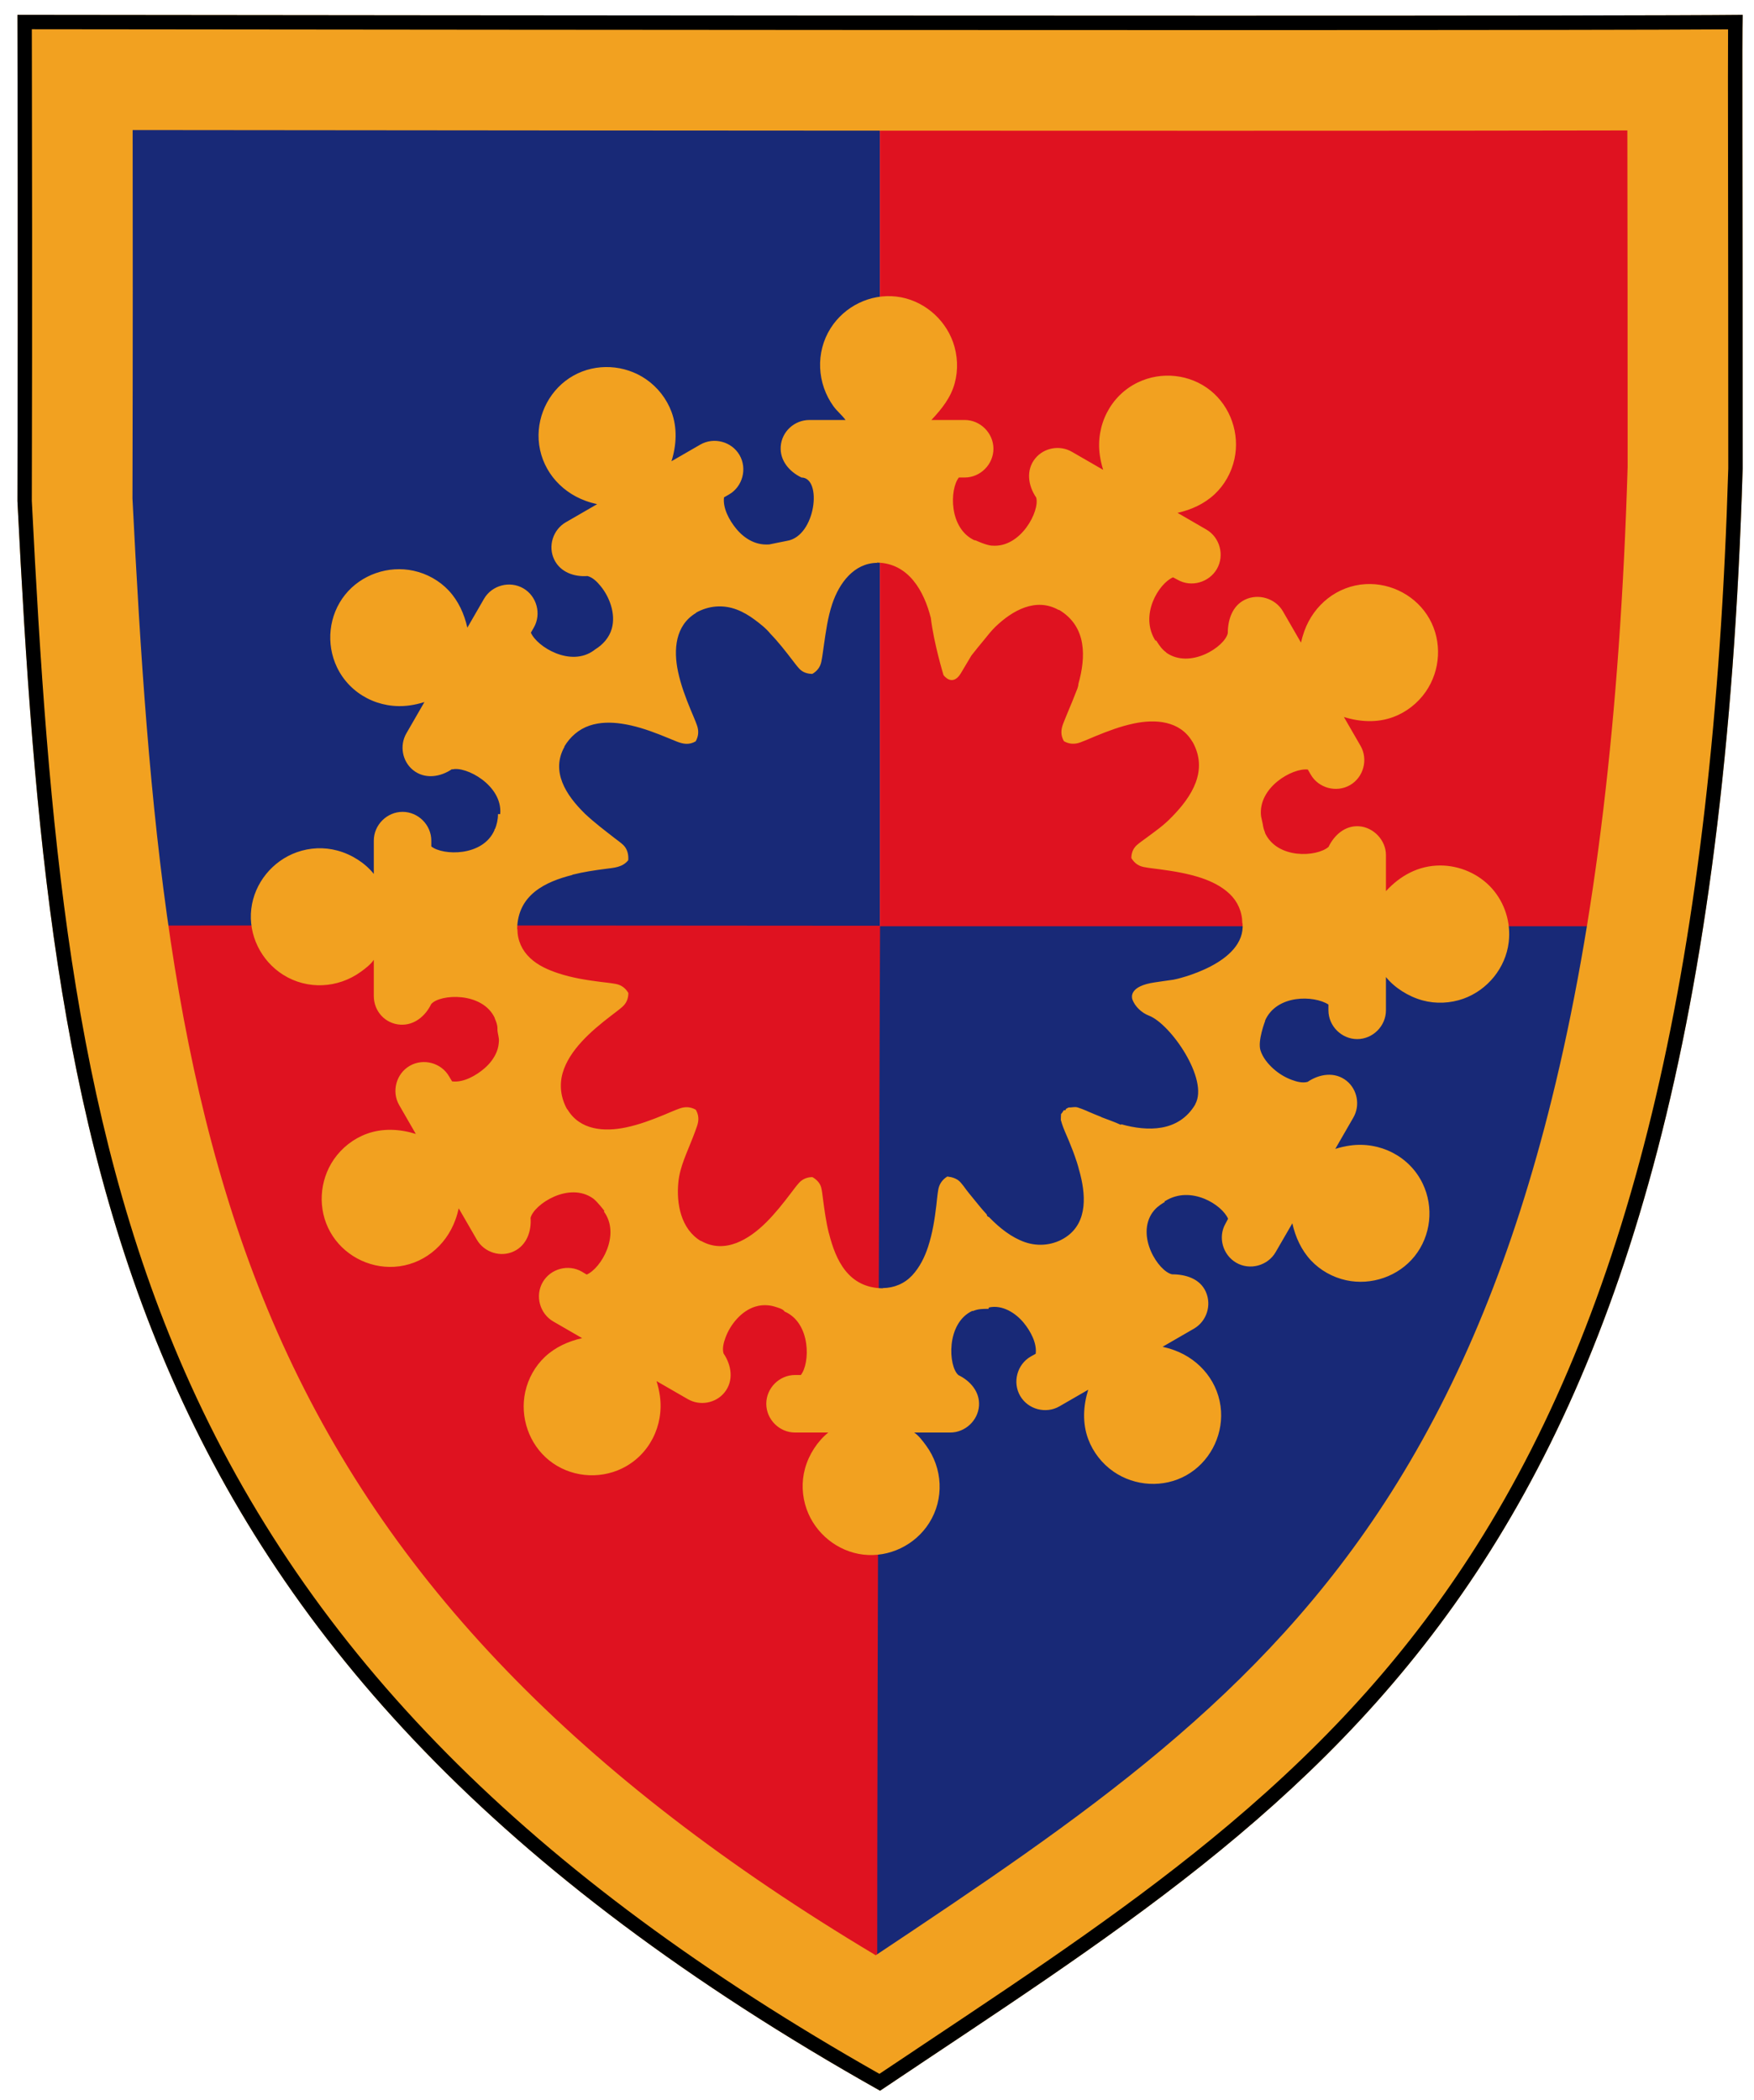 <?xml version="1.0" encoding="utf-8"?>
<!-- Generator: Adobe Illustrator 15.0.2, SVG Export Plug-In . SVG Version: 6.00 Build 0)  -->
<!DOCTYPE svg PUBLIC "-//W3C//DTD SVG 1.1//EN" "http://www.w3.org/Graphics/SVG/1.1/DTD/svg11.dtd">
<svg version="1.1" xmlns="http://www.w3.org/2000/svg" xmlns:xlink="http://www.w3.org/1999/xlink" x="0px" y="0px" width="610px"
	 height="730px" viewBox="0 0 610 730" enable-background="new 0 0 610 730" xml:space="preserve">
<g id="background">
	<rect x="33" y="41" fill="#182977" width="273" height="283"/>
	<rect x="306" y="44" fill="#DF1220" width="270" height="285"/>
	<path fill="#182977" d="M305.329,322h269.735c0,0-53.92,269.031-271.92,375.217L305.329,322z"/>
	<path fill="#DF1220" d="M306.065,321.828c0,0-245.803-0.237-266.227,0c8.248,64.948,81.969,318.391,265.227,374.062
		C305.065,574.24,306.065,321.828,306.065,321.828z"/>
</g>
<g id="chevron">
	<g>
		<path fill="#F2A120" d="M46.132,45.213c76.1,0.083,245.648,0.248,378.388,0.248c62.855,0,110.125-0.037,141.438-0.11
			c0.005,3.72,0.011,7.753,0.017,12.132c0.034,24.44,0.08,57.872,0.08,104.817c-2.621,86.763-11.253,158.655-26.388,219.78
			c-13.332,53.845-31.62,98.611-55.911,136.86c-45.35,71.407-107.376,112.93-179.195,160.792
			c-51.946-31.033-94.019-63.466-128.133-98.723c-34.637-35.797-60.808-74.385-80.007-117.972
			c-37.184-84.416-44.849-181.181-50.353-289.757C46.204,121.071,46.176,76.008,46.132,45.213 M606.064,5.168
			c-19.49,0.22-92.663,0.293-181.544,0.293C246.741,5.461,6.065,5.168,6.065,5.168c0,13.356,0.232,81.521,0,169.072
			c11.474,227.088,31.858,401.843,300,552.588C463.74,621.025,594.476,550.529,606.054,162.899
			C606.054,51.56,605.794,13.726,606.064,5.168L606.064,5.168z"/>
		<path d="M11.07,10.174c35.523,0.042,251.795,0.288,413.45,0.288c94.764,0,154.021-0.083,176.463-0.248
			c-0.063,7.688-0.043,22.251-0.009,47.228c0.034,24.541,0.08,58.143,0.08,105.384c-5.068,169.476-32.952,288.587-87.754,374.878
			c-22.601,35.587-49.858,66.25-85.782,96.498c-32.17,27.088-67.323,50.515-104.541,75.316c-5.602,3.733-11.369,7.577-17.138,11.441
			C184.013,651.976,107.247,574.441,64.39,477.147C24.696,387.033,16.75,286.6,11.065,174.121
			C11.25,104.3,11.14,47.146,11.087,19.668C11.081,15.905,11.074,12.725,11.07,10.174 M606.064,5.168
			c-19.49,0.22-92.663,0.293-181.544,0.293C246.741,5.461,6.065,5.168,6.065,5.168c0,13.356,0.232,81.521,0,169.072
			c11.474,227.088,31.858,401.843,300,552.588C463.74,621.025,594.476,550.529,606.054,162.899
			C606.054,51.56,605.794,13.726,606.064,5.168L606.064,5.168z"/>
	</g>
</g>
<g id="insignia">
	<path fill="#F2A120" d="M254.215,193.228c-0.05,0.011-0.1,0.021-0.15,0.021v-0.021c0,0,0.01,0,0.03,0H254.215z"/>
	<path fill="#F2A120" d="M325,191.828L325,191.828L325,191.828v0.029v0.021v0.01c0,0.01,0.004,0.01-0.006,0.021
		c0,0.01,0.006,0.02,0.006,0.02v0.01c0,0.011,0.077,0.011,0.077,0.021s0.034,0.01,0.034,0.02c-0.26,0.44-0.489,0.891-0.739,1.311
		c-0.061,0.1-0.098,0.2-0.158,0.29c-0.24,0.41-0.477,0.819-0.705,1.229c0.068-0.12,0.142-0.239,0.202-0.37
		c0.07-0.14,0.15-0.26,0.211-0.39c0.02-0.01,0.022-0.03,0.032-0.04c0.131-0.229,0.25-0.47,0.381-0.7c0.27-0.51,0.457-1,0.746-1.43
		c0-0.01-0.081-0.01-0.081-0.021V191.828L325,191.828z"/>
	<path fill="#F2A120" d="M325,191.828L325,191.828L325,191.828v0.029v0.021v0.01c0,0.01,0.004,0.01-0.006,0.021
		c0,0.01,0.006,0.02,0.006,0.02v0.01c0,0.011,0.077,0.011,0.077,0.021s0.034,0.01,0.034,0.02c-0.26,0.44-0.489,0.891-0.739,1.311
		c-0.061,0.1-0.098,0.2-0.158,0.29c-0.24,0.41-0.477,0.819-0.705,1.229c0.068-0.12,0.142-0.239,0.202-0.37
		c0.07-0.14,0.15-0.26,0.211-0.39c0.02-0.01,0.022-0.03,0.032-0.04c0.131-0.229,0.25-0.47,0.381-0.7c0.27-0.51,0.457-1,0.746-1.43
		c0-0.01-0.081-0.01-0.081-0.021V191.828L325,191.828z"/>
	<path fill="#F2A120" d="M388.064,226.418v0.01c-0.01,0-0.01,0.01-0.02,0.01c-0.01,0.011-0.02,0.011-0.029,0.021
		s-0.021,0.01-0.031,0.02c-0.01-0.02-0.02-0.05-0.039-0.08c0,0.011,0.01,0.011,0.02,0c0.02,0.011,0.041,0.011,0.061,0.011h0.01
		C388.054,226.418,388.064,226.418,388.064,226.418z"/>
	<path fill="#F2A120" d="M388.195,227.008c-0.061-0.06-0.111-0.13-0.16-0.189l-0.01-0.011c-0.01-0.01-0.02-0.02-0.02-0.029h-0.012
		c0,0,0-0.011,0-0.021c-0.02-0.01-0.029-0.03-0.039-0.04s-0.02-0.02-0.029-0.03v-0.01c-0.041-0.04-0.061-0.08-0.092-0.12
		c0.051-0.029,0.102-0.06,0.15-0.08c0,0.011,0.01,0.011,0.01,0.021c0.012,0.04,0.021,0.09,0.031,0.13v0.01
		c0.01,0.03,0.02,0.05,0.029,0.08s0.029,0.061,0.051,0.09l-0.031,0.011C388.115,226.888,388.154,226.948,388.195,227.008z"/>
	<path fill="#F2A120" d="M426.095,293.548h-0.051l-0.07-0.01c0.02-0.01,0.031-0.021,0.051-0.03c0.01,0,0.02-0.01,0.039-0.02
		C426.074,293.508,426.083,293.528,426.095,293.548z"/>
	<path fill="#F2A120" d="M426.744,293.147c-0.189,0.11-0.469,0.221-0.68,0.341c-0.389-0.87-0.67-1.811-0.83-2.851
		c-0.049-0.35-0.09-0.71-0.119-1.08c-0.02-0.21-0.031-0.43-0.041-0.649c-0.01-0.25-0.01-0.511-0.01-0.771
		C425.083,289.748,425.714,291.388,426.744,293.147z"/>
	<path fill="#F2A120" d="M388.064,226.418v0.01c-0.01,0-0.01,0.01-0.02,0.01c-0.01,0.011-0.02,0.011-0.029,0.021
		s-0.021,0.01-0.031,0.02c-0.01-0.02-0.02-0.05-0.039-0.08c0,0.011,0.01,0.011,0.02,0c0.02,0.011,0.041,0.011,0.061,0.011h0.01
		C388.054,226.418,388.064,226.418,388.064,226.418z"/>
	<path fill="#F2A120" d="M388.195,227.008c-0.061-0.06-0.111-0.13-0.16-0.189l-0.01-0.011c-0.01-0.01-0.02-0.02-0.02-0.029h-0.012
		c0,0,0-0.011,0-0.021c-0.02-0.01-0.029-0.03-0.039-0.04s-0.02-0.02-0.029-0.03v-0.01c-0.041-0.04-0.061-0.08-0.092-0.12
		c0.051-0.029,0.102-0.06,0.15-0.08c0,0.011,0.01,0.011,0.01,0.021c0.012,0.04,0.021,0.09,0.031,0.13v0.01
		c0.01,0.03,0.02,0.05,0.029,0.08s0.029,0.061,0.051,0.09l-0.031,0.011C388.115,226.888,388.154,226.948,388.195,227.008z"/>
	<path fill="#F2A120" d="M426.095,293.548h-0.051l-0.07-0.01c0.02-0.01,0.031-0.021,0.051-0.03c0.01,0,0.02-0.01,0.039-0.02
		C426.074,293.508,426.083,293.528,426.095,293.548z"/>
	<path fill="#F2A120" d="M426.744,293.147c-0.189,0.11-0.469,0.221-0.68,0.341c-0.389-0.87-0.67-1.811-0.83-2.851
		c-0.049-0.35-0.09-0.71-0.119-1.08c-0.02-0.21-0.031-0.43-0.041-0.649c-0.01-0.25-0.01-0.511-0.01-0.771
		C425.083,289.748,425.714,291.388,426.744,293.147z"/>
	<path fill="#F2A120" d="M424.675,288.058c-0.021-0.09-0.031-0.16-0.041-0.229h0.029
		C424.664,287.828,424.664,287.938,424.675,288.058z"/>
	<path fill="#F2A120" d="M425.904,359.288c-0.02,0.04-0.039,0.08-0.049,0.109c-0.01,0.03-0.041,0.146-0.051,0.177
		c-0.59,1.52-0.939,3.426-0.939,5.426h-0.76c0.139-2,0.689-3.616,1.729-5.517C425.855,359.443,425.875,359.318,425.904,359.288z"/>
	<path fill="#F2A120" d="M426.054,359.028c-0.01,0.079-0.09,0.17-0.15,0.26C425.945,359.198,425.994,359.118,426.054,359.028z"/>
	<path fill="#F2A120" d="M424.675,288.058c-0.021-0.09-0.031-0.16-0.041-0.229h0.029
		C424.664,287.828,424.664,287.938,424.675,288.058z"/>
	<path fill="#F2A120" d="M425.904,359.288c-0.02,0.04-0.039,0.08-0.049,0.109c-0.01,0.03-0.041,0.146-0.051,0.177
		c-0.59,1.52-0.939,3.426-0.939,5.426h-0.76c0.139-2,0.689-3.616,1.729-5.517C425.855,359.443,425.875,359.318,425.904,359.288z"/>
	<path fill="#F2A120" d="M426.054,359.028c-0.01,0.079-0.09,0.17-0.15,0.26C425.945,359.198,425.994,359.118,426.054,359.028z"/>
	<path fill="#F2A120" d="M375.894,394.678c0.01,0.03,0.01,0.05-0.01,0.08c0,0.01-0.01,0.01-0.01,0.021
		c-0.01,0.02-0.02,0.029-0.02,0.04v0.01c-0.01,0.01-0.01,0.01-0.01,0.02v0.01c-0.012,0-0.012-0.01-0.012-0.01
		c-0.01-0.01-0.01-0.01-0.01-0.02v-0.01c-0.02-0.04-0.029-0.091-0.049-0.131c0-0.02-0.01-0.029-0.02-0.05
		c0.02,0.01,0.049,0.021,0.068,0.021v0.01h0.021C375.865,394.668,375.884,394.668,375.894,394.678z"/>
	<polygon fill="#F2A120" points="375.855,394.868 375.855,394.878 375.845,394.868 	"/>
	<path fill="#F2A120" d="M381.214,404.088c-0.971-1.64-1.859-3.16-2.699-4.59c-0.102-0.18-0.213-0.37-0.322-0.55
		c-0.061-0.101-0.192-0.2-0.192-0.301c0,0,0-0.01,0-0.02c0,0,0.003,0,0.003-0.01c-0.16-0.28-0.325-0.561-0.476-0.84
		c-0.16-0.271-0.315-0.54-0.466-0.801c-0.07-0.13-0.148-0.26-0.217-0.38c-0.131-0.229-0.262-0.46-0.393-0.689
		c0.08,0.12,0.161,0.239,0.241,0.37c0.01,0.01,0.02,0.02,0.02,0.04c0.26,0.42,0.522,0.859,0.792,1.3
		c0.58,0.95,1.18,1.939,1.791,2.979c0.408,0.69,0.809,1.41,1.209,2.141C380.744,403.178,380.984,403.628,381.214,404.088z"/>
	<path fill="#F2A120" d="M382.064,405.818c-0.029-0.07-0.07-0.15-0.109-0.221c-0.01-0.029-0.02-0.05-0.041-0.069
		c0-0.01,0-0.01,0-0.021c-0.039-0.09-0.08-0.18-0.129-0.26c-0.061-0.13-0.121-0.26-0.189-0.38c-0.012-0.021-0.012-0.03-0.021-0.05
		c-0.029-0.061-0.059-0.13-0.09-0.19c-0.02-0.03-0.029-0.06-0.049-0.09v-0.01c-0.01-0.01-0.01-0.03-0.021-0.04
		c-0.029-0.08-0.068-0.16-0.109-0.24c0.221,0.39,0.541,0.78,0.68,1.18c0.01,0.021,0.01,0.04,0.01,0.051
		C382.044,405.588,382.064,405.708,382.064,405.818z"/>
	<path fill="#F2A120" d="M390.884,421.958c-1.209,1-2.311,2.311-3.279,3.99c-0.211-0.12-0.42-0.25-0.65-0.37
		C387.884,424.238,389.175,423.028,390.884,421.958z"/>
	<path fill="#F2A120" d="M407.484,348.388c-2.609-1.479-4.969-2.83-7.09-4.04c0.301,0.13,0.611,0.28,0.92,0.44
		C403.185,345.748,405.234,347.068,407.484,348.388z"/>
	<path fill="#F2A120" d="M375.884,394.758c0,0.01-0.01,0.01-0.01,0.021c-0.01,0.02-0.02,0.029-0.02,0.04v0.01
		c-0.01,0.01-0.01,0.01-0.01,0.02v0.01c-0.012,0-0.012-0.01-0.012-0.01c-0.01-0.01-0.01-0.01-0.01-0.02v-0.01
		c-0.02-0.04-0.029-0.091-0.049-0.131c0-0.02-0.01-0.029-0.02-0.05c0.02,0.01,0.049,0.021,0.068,0.021v0.01h0.021
		C375.865,394.668,375.904,394.728,375.884,394.758z"/>
	<polygon fill="#F2A120" points="375.855,394.868 375.855,394.878 375.845,394.868 	"/>
	<path fill="#F2A120" d="M381.214,404.088c-0.971-1.64-1.859-3.16-2.699-4.59c-0.102-0.18-0.213-0.37-0.322-0.55
		c-0.061-0.101-0.192-0.2-0.192-0.301c0,0,0-0.01,0-0.02c0,0,0.003,0,0.003-0.01c-0.16-0.28-0.325-0.561-0.476-0.84
		c-0.16-0.271-0.315-0.54-0.466-0.801c-0.07-0.13-0.148-0.26-0.217-0.38c-0.131-0.229-0.262-0.46-0.393-0.689
		c0.08,0.12,0.161,0.239,0.241,0.37c0.01,0.01,0.02,0.02,0.02,0.04c0.26,0.42,0.522,0.859,0.792,1.3
		c0.58,0.95,1.18,1.939,1.791,2.979c0.408,0.69,0.809,1.41,1.209,2.141C380.744,403.178,380.984,403.628,381.214,404.088z"/>
	<path fill="#F2A120" d="M382.064,405.818c-0.029-0.07-0.07-0.15-0.109-0.221c-0.01-0.029-0.02-0.05-0.041-0.069
		c0-0.01,0-0.01,0-0.021c-0.039-0.09-0.08-0.18-0.129-0.26c-0.061-0.13-0.121-0.26-0.189-0.38c-0.012-0.021-0.012-0.03-0.021-0.05
		c-0.029-0.061-0.059-0.13-0.09-0.19c-0.02-0.03-0.029-0.06-0.049-0.09v-0.01c-0.01-0.01-0.01-0.03-0.021-0.04
		c-0.029-0.08-0.068-0.16-0.109-0.24c0.221,0.39,0.541,0.78,0.68,1.18c0.01,0.021,0.01,0.04,0.01,0.051
		C382.044,405.588,382.064,405.708,382.064,405.818z"/>
	<path fill="#F2A120" d="M390.884,421.958c-1.209,1-2.311,2.311-3.279,3.99c-0.211-0.12-0.42-0.25-0.65-0.37
		C387.884,424.238,389.175,423.028,390.884,421.958z"/>
	<path fill="#F2A120" d="M407.484,348.388c-2.609-1.479-4.969-2.83-7.09-4.04c0.301,0.13,0.611,0.28,0.92,0.44
		C403.185,345.748,405.234,347.068,407.484,348.388z"/>
	<path fill="#F2A120" d="M324.404,459.828c-0.02,0.01-0.039,0.02-0.059,0.03v-0.05l0.01-0.07c0.01,0.02,0.02,0.03,0.029,0.05
		C324.384,459.798,324.394,459.809,324.404,459.828z"/>
	<path fill="#F2A120" d="M329.875,459c-1.631,0-3.34,0.554-5.131,1.594c-0.109-0.189-0.219-0.513-0.34-0.723
		c1.16-0.52,2.441-0.852,3.92-0.972c0.211-0.02,0.432,0.045,0.65,0.035c0.25-0.01,0.51,0.065,0.77,0.065H329.875z"/>
	<path fill="#F2A120" d="M381.464,404.248c0.301,0.51,0.609,1.03,0.93,1.57v0.01C382.074,405.288,381.765,404.769,381.464,404.248z"
		/>
	<path fill="#F2A120" d="M391.414,421.748c-0.01,0-0.029,0.01-0.039,0.021h-0.01c-0.1,0.02-0.189,0.04-0.281,0.1l-0.01-0.03
		c-0.068,0.04-0.129,0.08-0.189,0.12c0.061-0.06,0.131-0.11,0.189-0.16l0.01-0.01c0.021-0.02,0.051-0.04,0.07-0.06
		c0.01,0,0.01-0.011,0.021-0.011l0.029-0.029c0.039-0.03,0.09-0.061,0.129-0.091v0.011c0.021,0.04,0.051,0.069,0.061,0.109
		C391.404,421.729,391.414,421.738,391.414,421.748z"/>
	<path fill="#F2A120" d="M391.484,421.718c0,0,0,0.011,0,0.021c0,0.02,0,0.05-0.01,0.07c0,0.01,0,0.02,0,0.02h-0.01l-0.01-0.01
		c0-0.01-0.01-0.03-0.02-0.04s-0.01-0.021-0.021-0.03l0.012-0.01C391.445,421.738,391.455,421.729,391.484,421.718z"/>
	<path fill="#F2A120" d="M324.404,459.828c-0.02,0.01-0.039,0.02-0.059,0.03v-0.05l0.01-0.07c0.01,0.02,0.02,0.03,0.029,0.05
		C324.384,459.798,324.394,459.809,324.404,459.828z"/>
	<path fill="#F2A120" d="M329.875,459c-1.631,0-3.34,0.554-5.131,1.594c-0.109-0.189-0.219-0.513-0.34-0.723
		c1.16-0.52,2.441-0.852,3.92-0.972c0.211-0.02,0.432,0.045,0.65,0.035c0.25-0.01,0.51,0.065,0.77,0.065H329.875z"/>
	<path fill="#F2A120" d="M381.464,404.248c0.301,0.51,0.609,1.03,0.93,1.57v0.01C382.074,405.288,381.765,404.769,381.464,404.248z"
		/>
	<path fill="#F2A120" d="M391.414,421.748c-0.01,0-0.029,0.01-0.039,0.021h-0.01c-0.1,0.02-0.189,0.04-0.281,0.1l-0.01-0.03
		c-0.068,0.04-0.129,0.08-0.189,0.12c0.061-0.06,0.131-0.11,0.189-0.16l0.01-0.01c0.021-0.02,0.051-0.04,0.07-0.06
		c0.01,0,0.01-0.011,0.021-0.011l0.029-0.029c0.039-0.03,0.09-0.061,0.129-0.091v0.011c0.021,0.04,0.051,0.069,0.061,0.109
		C391.404,421.729,391.414,421.738,391.414,421.748z"/>
	<path fill="#F2A120" d="M391.484,421.718c0,0,0,0.011,0,0.021c0,0.02,0,0.05-0.01,0.07c0,0.01,0,0.02,0,0.02h-0.01l-0.01-0.01
		c0-0.01-0.01-0.03-0.02-0.04s-0.01-0.021-0.021-0.03l0.012-0.01C391.445,421.738,391.455,421.729,391.484,421.718z"/>
	<path fill="#F2A120" d="M258.865,459.818c-0.08-0.01-0.17-0.09-0.26-0.15C258.695,459.708,258.775,459.758,258.865,459.818z"/>
	<path fill="#F2A120" d="M330.064,458.408v0.02c0,0-0.059,0-0.15,0C329.964,458.418,330.015,458.408,330.064,458.408z"/>
	<path fill="#F2A120" d="M330.064,458.408v0.02c0,0-0.059,0-0.15,0C329.964,458.418,330.015,458.408,330.064,458.408z"/>
	<path fill="#F2A120" d="M189.385,287h0.21C189.525,287,189.455,287,189.385,287z"/>
	<path fill="#F2A120" d="M189.385,287h0.21C189.525,287,189.455,287,189.385,287z"/>
	<path fill="#F2A120" d="M325.064,191.828L325.064,191.828 M324.224,193.538c-0.09,0.149-0.18,0.31-0.27,0.47
		c-0.01,0.01-0.01,0.03-0.029,0.04c-0.061,0.13-0.141,0.25-0.211,0.39c-0.061,0.131-0.131,0.25-0.199,0.37
		c0.229-0.41,0.469-0.819,0.709-1.229c0.061-0.09,0.109-0.19,0.17-0.29C324.333,193.368,324.285,193.448,324.224,193.538z
		 M254.195,192.828c-0.01,0-0.01,0-0.02,0.01c0.01,0,0.01,0,0.02,0c0.01-0.01,0.01-0.01,0.02-0.01H254.195z"/>
	<path fill="#F2A120" d="M401.314,344.788c-0.309-0.16-0.619-0.311-0.92-0.44c2.121,1.21,4.48,2.561,7.09,4.04
		C405.234,347.068,403.185,345.748,401.314,344.788z M391.425,421.738l-0.012,0.01c0.012,0.01,0.012,0.021,0.021,0.03
		s0.02,0.03,0.02,0.04l0.01,0.01h0.01c0,0,0-0.01,0-0.02c0.01-0.021,0.01-0.051,0.01-0.07c0-0.01,0-0.021,0-0.021
		C391.455,421.729,391.445,421.738,391.425,421.738z M375.833,394.848c0,0,0,0.01,0.012,0.01v-0.01
		C375.845,394.848,375.845,394.848,375.833,394.848z M376.164,395.378c0,0-0.01-0.01-0.01-0.021c-0.02-0.029-0.039-0.05-0.049-0.079
		l-0.01-0.011c-0.061-0.09-0.102-0.18-0.16-0.26v0.01c0.08,0.141,0.16,0.28,0.24,0.42c0.01,0.021,0.02,0.04,0.029,0.051
		c0.09,0.14,0.17,0.279,0.25,0.42c0.08,0.12,0.16,0.239,0.24,0.37C376.515,395.968,376.324,395.678,376.164,395.378z
		 M375.845,394.868l0.01,0.01v-0.01H375.845z M380.644,402.998c-0.029-0.04-0.049-0.09-0.07-0.13c-0.01,0-0.01-0.01-0.01-0.01
		c0-0.011,0-0.011-0.01-0.021c-0.01-0.029-0.029-0.069-0.049-0.1c-0.012-0.01-0.012-0.021-0.012-0.03
		c-0.119-0.21-0.238-0.42-0.35-0.63c-0.08-0.15-0.17-0.29-0.24-0.43c-0.16-0.311-0.33-0.61-0.49-0.91
		c-0.18-0.33-0.48-0.65-0.662-0.971c-0.559-1-0.751-1.96-1.751-2.84v-0.01c0-0.17-0.099-0.34-0.198-0.51
		c-0.209-0.33-0.349-0.66-0.548-0.96c-0.031-0.051-0.04-0.091-0.069-0.141c-0.021-0.02-0.023-0.05-0.035-0.069l-0.064-0.011
		c-0.01-0.01-0.085-0.02-0.085-0.029v-0.011c0-0.02-0.01-0.05-0.02-0.06c-0.01-0.021,0.02-0.04,0.02-0.05v-0.23
		c0-0.01,0.054,0.152,0.044,0.152c0,0-0.01,0-0.02,0s-0.02,0.01-0.031,0c-0.01,0-0.02,0-0.029,0s-0.01,0-0.01,0h-0.01h-0.01h-0.01
		c-0.012,0,0.075,0,0.075,0v-0.122c0,0.03-0.01,0.05,0,0.07c0.01,0.01,0,0.02,0,0.029v0.011c0,0.01,0,0.01,0,0.02v0.01
		c0,0.261,0.187,0.48,0.298,0.681c0.08,0.13,0.144,0.26,0.212,0.37c0.121,0.18,0.224,0.35,0.343,0.529
		c0.02,0.03,0.037,0.061,0.066,0.101c0.029,0.05,0.057,0.1,0.088,0.159c0,0,0.009,0,0.009,0.011c0.02,0.029,0.029,0.05,0.049,0.08
		c0,0.01,0.001,0.02,0.011,0.029c0.102,0.16,0.199,0.33,0.289,0.5c0.051,0.101,0.109,0.2,0.17,0.301c0.15,0.279,0.32,0.56,0.48,0.84
		c0,0.01,0,0.01,0.01,0.01c0.02,0.03,0.039,0.166,0.059,0.206c0.012,0.01,0.021,0.166,0.031,0.166h0.029
		c0,0-0.144-0.143-0.144-0.132c0,0,0,0,0,0.01v0.08c0,0.04-0.01,0.09,0,0.14c0.039,0.04,0,0.08,0,0.13v0.011
		c0,0.09,0.292,0.17,0.331,0.26c0.061,0.109,0.187,0.229,0.288,0.34c0,0.01,0.007,0.01,0.017,0.021
		c0.031,0.05,0.064,0.09,0.086,0.13c0.08,0.13,0.18,0.27,0.26,0.41c0.021,0.029,0.052,0.06,0.062,0.09c0,0,0.02,0.01,0.02,0.02
		c0.09,0.16,0.153,0.33,0.233,0.5c0.01,0.03,0.02,0.051,0.029,0.08c0,0.01,0.02,0.021,0.029,0.04c0.029,0.061,0.059,0.13,0.1,0.19
		c0.02,0.04,0.051,0.08,0.07,0.12c0.109,0.18,0.24,0.37,0.379,0.55c0.01,0.01,0.021,0.03,0.031,0.04
		c0.039,0.06,0.08,0.109,0.119,0.17c0.061,0.07,0.109,0.149,0.18,0.229c0.01,0.021,0.031,0.04,0.041,0.061
		c0.01,0.01,0.01,0.02,0.02,0.03c0,0.01,0.01,0.01,0.01,0.02c0.141,0.19,0.279,0.38,0.391,0.57
		C380.675,403.068,380.654,403.038,380.644,402.998z M376.035,394.838l0.01,0.01v-0.01
		C376.044,394.838,376.044,394.838,376.035,394.838z M380.914,403.519c-0.02-0.051-0.039-0.091-0.068-0.131
		c0.02,0.021,0.029,0.051,0.039,0.08c0.02,0.061,0.051,0.11,0.07,0.17v0.011l0.01,0.01c0.01,0,0.02,0.01,0.029,0.01
		C380.974,403.618,380.945,403.568,380.914,403.519z M380.794,403.298c0.01,0.03,0.029,0.061,0.051,0.09
		c-0.021-0.05-0.041-0.1-0.07-0.149C380.775,403.258,380.785,403.278,380.794,403.298z M381.255,404.248
		c-0.012-0.02,0.01-0.03,0-0.05c-0.021-0.03-0.031-0.07-0.041-0.11c0-0.01-0.01-0.01-0.01-0.02c-0.01-0.021-0.029-0.05-0.041-0.07
		c-0.029-0.06-0.059-0.12-0.1-0.189v-0.021c-0.01,0-0.01-0.01-0.01-0.01c-0.01-0.021-0.01-0.021-0.01-0.021
		c0.01,0.03,0.02,0.04,0.02,0.07v0.01c0,0,0,0.01,0,0.021v0.39c0,0.01,0.01,0.021,0.01,0.021c-0.01,0.01,0,0.02,0.01,0.02v0.01
		c0.012,0,0.012,0.011,0.012,0.011c0.059,0.06,0.189,0.119,0.219,0.18C381.285,404.408,381.294,404.328,381.255,404.248z
		 M381.994,405.479c0-0.011,0-0.03-0.01-0.051c-0.119-0.3-0.35-0.6-0.549-0.89c0.02,0.03,0.029,0.06,0.049,0.09
		c0.031,0.061,0.061,0.13,0.09,0.19c0.01,0.02,0.01,0.029,0.021,0.05c0.068,0.12,0.129,0.25,0.189,0.38
		c0.049,0.08,0.09,0.17,0.129,0.26c0,0.011,0,0.011,0,0.021c0.021,0.02,0.031,0.04,0.041,0.069c0.039,0.07,0.08,0.15,0.109,0.221
		C382.064,405.708,382.044,405.588,381.994,405.479z"/>
	<path fill="#F2A120" d="M381.574,404.818c-0.068-0.061-0.148-0.12-0.189-0.19c-0.061-0.1-0.23-0.2-0.289-0.3
		c0,0.07-0.031,0.13-0.031,0.2v0.01c0.26,0.11,0.43,0.22,0.531,0.33l0.059,0.06C381.634,404.898,381.605,404.858,381.574,404.818z
		 M381,403.858c0-0.011,0-0.021,0-0.021v-0.01c0-0.01,0-0.01,0-0.02v-0.04c0-0.011,0-0.011,0-0.021c0-0.07,0.001-0.14-0.028-0.21
		c-0.08-0.21-0.204-0.41-0.364-0.61l-0.021-0.029c0-0.011-0.006-0.021-0.016-0.03c-0.01,0-0.01-0.01-0.01-0.01
		c0-0.011,0.001-0.011-0.009-0.021c-0.09-0.12-0.189-0.229-0.279-0.35c-0.01-0.021-0.028-0.04-0.038-0.061
		c-0.01-0.01-0.01-0.02-0.02-0.029c-0.051-0.07-0.092-0.13-0.133-0.2c-0.148-0.25-0.309-0.5-0.449-0.75
		c0.1,0.18,0.189,0.36,0.279,0.54c0.012,0.01,0.012,0.03,0.021,0.04c0.26,0.53,0.51,1.06,0.799,1.609
		c0.07,0.141,0.119,0.29,0.209,0.44c0.02,0.05,0.058,0.1,0.058,0.15v0.01c0-0.01,0.132-0.021,0.132-0.04
		c-0.029-0.04,0.015-0.08,0.005-0.11C381.077,404.008,381,403.928,381,403.858z M381.083,404.298c0,0.011,0,0.021,0.012,0.03
		c0-0.01,0-0.02,0-0.02S381.095,404.298,381.083,404.298z M381.894,405.428c-0.029-0.1-0.08-0.199-0.129-0.3
		c0.01,0.04,0.02,0.08,0.02,0.12c0.029,0.19,0.01,0.38,0.09,0.57c0-0.101,0.039-0.19,0.039-0.29c0-0.01,0-0.01,0-0.021
		C381.914,405.479,381.904,405.448,381.894,405.428z M378.015,398.618c0,0.01,0,0.02,0.01,0.029c0,0,0-0.01,0-0.02
		C378.015,398.628,378.015,398.628,378.015,398.618z"/>
	<path fill="#F2A120" d="M391.425,421.738c0,0.01,0.01,0.03,0.01,0.04c0.01,0.03,0.01,0.05,0.01,0.05s0.01,0,0.01-0.01
		c0.01,0,0.01-0.01,0.02-0.01c0.01-0.021,0.01-0.051,0.01-0.07c0-0.01,0-0.021,0-0.021
		C391.455,421.729,391.445,421.738,391.425,421.738z M391.333,421.608v-0.011c-0.039,0.03-0.078,0.061-0.119,0.091
		c0.01,0,0.01,0.01,0.01,0.01c0.02,0.01,0.031,0.02,0.031,0.03c0.01,0,0.01,0.01,0.01,0.01l0.02,0.01c0.01,0,0.02-0.01,0.029-0.02
		c0.01,0,0.01,0,0.01,0h0.01c0.021,0,0.041-0.011,0.061-0.011C391.384,421.678,391.355,421.648,391.333,421.608z M375.884,394.758
		c-0.01-0.02-0.029-0.05-0.051-0.07c0-0.01,0-0.01,0-0.02h-0.01v-0.01c-0.02,0-0.049,0.01-0.039,0.029
		c0.02,0.021,0.039,0.04,0.061,0.051c0,0.01,0.01,0.01,0.01,0.01v0.01c0.01,0,0.02,0.021,0.02,0.021c0.01,0,0.01,0,0.02,0.02h0.01
		v-0.01C375.904,394.778,375.894,394.768,375.884,394.758z M376.875,396.598c-0.02-0.029-0.041-0.06-0.061-0.09
		c0.041,0.061,0.07,0.12,0.111,0.19C376.914,396.658,376.894,396.628,376.875,396.598z M381.214,404.068
		c-0.051-0.101-0.1-0.19-0.15-0.29v0.03c0,0.01,0,0.01,0,0.02c0.01,0.01,0.01,0.01,0.01,0.02c0.021,0.051,0.051,0.101,0.09,0.15
		c0.012,0.021,0.031,0.05,0.041,0.07c0,0.01,0.01,0.01,0.01,0.02c0.02,0.03,0.041,0.07,0.061,0.11
		C381.255,404.158,381.234,404.108,381.214,404.068z M381.023,403.748c-0.141-0.28-0.274-0.55-0.415-0.82
		c-0.039-0.069-0.071-0.149-0.11-0.22c-0.361-0.66-0.717-1.32-1.086-1.97c-0.18-0.33-0.359-0.65-0.539-0.971
		c-0.91-1.6-1.8-3.1-2.599-4.319c-0.02-0.051-0.041-0.091-0.061-0.141c-0.029-0.06-0.091-0.13-0.12-0.2
		c-0.02-0.039-0.093-0.069-0.093-0.109v0.08c0,0.01,0.032,0.029,0.042,0.05c0.02,0.05,0.056,0.09,0.077,0.14l-0.089,0.011
		c0.01,0.029-0.03,0.06-0.03,0.079c0,0.011,0,0.021,0,0.021c0,0.02,0.093,0.04,0.103,0.06c0.01,0.021,0.052,0.04,0.062,0.051
		c0.15,0.29,0.31,0.529,0.46,0.76c0.01,0.01,0.021,0.02,0.031,0.03c0.051,0.079,0.104,0.149,0.154,0.229
		c-0.031-0.06-0.069-0.12-0.099-0.189c0.26,0.42,0.521,0.859,0.791,1.3c0.58,0.95,1.192,1.939,1.794,2.979
		c0.199,0.341,0.398,0.69,0.607,1.051c0.07,0.14,0.16,0.279,0.24,0.43c0.111,0.21,0.23,0.42,0.35,0.63c0,0.01,0,0.021,0.012,0.03
		c0.02,0.03,0.039,0.07,0.049,0.1c0.01,0.01,0.01,0.01,0.01,0.021c0,0,0,0.01,0.01,0.01c0.021,0.04,0.041,0.09,0.07,0.13
		c0.01,0.04,0.031,0.07,0.051,0.11c0.01,0.02,0.02,0.04,0.039,0.06c0.01,0.021,0.021,0.04,0.041,0.07c0,0.02,0.01,0.04,0.02,0.06
		c0.01,0.03,0.029,0.061,0.051,0.09c0.02,0.021,0.029,0.051,0.039,0.08c0.01,0.021,0.02,0.03,0.029,0.051
		c0.031,0.05,0.061,0.1,0.08,0.149c0.012,0.01,0.021,0.021,0.021,0.03c0.01,0.02,0.02,0.03,0.02,0.05l0.01,0.01
		c0,0-0.031,0-0.021,0.021c0.01-0.01-0.022-0.01-0.022,0v-0.01C381,403.758,381.023,403.758,381.023,403.748z M376.044,394.908
		h-0.02c0,0.01,0,0.01,0.01,0.01l0.01,0.01c0,0.01,0,0.021,0,0.021l0.01,0.01c0,0.01,0.01,0.02,0.01,0.03v-0.091L376.044,394.908z
		 M374.845,394.348 M376,394.638v-0.01C376,394.618,376,394.628,376,394.638z M329.914,458.428c0.092,0,0.15,0,0.15,0v-0.02
		C330.015,458.408,329.964,458.418,329.914,458.428z M324.355,459.738l-0.01,0.07c0.01-0.011,0.029-0.011,0.039-0.021
		C324.375,459.769,324.365,459.758,324.355,459.738z M274.355,432.858c0,0,0,0.01-0.01,0.01c0,0.01,0.01,0.02,0.01,0.03
		c0,0,0-0.011,0.01-0.011C274.365,432.878,274.355,432.868,274.355,432.858z"/>
	<path fill="#F2A120" d="M391.333,421.738c-0.01,0-0.01-0.01-0.01-0.01s0,0-0.01,0s-0.029,0-0.039-0.011c-0.01,0-0.01,0-0.01,0
		c0-0.01-0.01-0.02-0.031-0.02h-0.01c0,0,0-0.01-0.01-0.01h-0.01c-0.01-0.011-0.02-0.021-0.029-0.021
		c-0.021,0.01-0.051,0.03-0.07,0.04c0,0.01-0.01,0.01-0.01,0.01c0.01,0.011,0.02,0.011,0.029,0.011h0.029
		c0.021,0.01,0.031,0.01,0.031,0.01h0.08l0.02,0.01h0.061C391.345,421.748,391.345,421.748,391.333,421.738z M391.064,421.718
		c0,0,0,0.011,0,0.021c0.01-0.01,0.02-0.01,0.031-0.021C391.074,421.729,391.064,421.718,391.064,421.718z M391.074,421.628
		c-0.01-0.01-0.01-0.01-0.01-0.02c0,0.01,0,0.01-0.01,0.02v0.01c0,0.011,0,0.011-0.01,0.021c0,0.01,0.01,0.01,0.01,0.01v0.01
		c0,0.011,0,0.011,0.01,0.011C391.095,421.668,391.083,421.648,391.074,421.628z M381.083,404.298c0,0.011,0,0.021,0.012,0.03
		c0-0.01,0-0.02,0-0.02S381.095,404.298,381.083,404.298z M379.464,401.318c-0.039-0.061-0.08-0.13-0.109-0.19
		c0.029,0.061,0.059,0.13,0.1,0.19c0.02,0.04,0.051,0.08,0.07,0.12C379.505,401.398,379.484,401.358,379.464,401.318z
		 M376.035,394.868v-0.011h-0.01v-0.01c0,0,0,0-0.01-0.01v-0.01h-0.01l-0.012,0.01v0.02c0.012,0.011,0.012,0.011,0.012,0.021
		c0.01,0.01,0.01,0.02,0.02,0.03c0,0.01,0,0.01,0.01,0.01h0.01c0,0,0,0,0-0.01C376.044,394.897,376.035,394.878,376.035,394.868z
		 M377.244,396.928c0.102,0.15,0.191,0.3,0.291,0.46c-0.1-0.16-0.189-0.319-0.291-0.47
		C377.244,396.918,377.234,396.928,377.244,396.928z M376.064,395.038v-0.08c0,0,0.459,0.85,0.158,0.39
		C376.193,395.278,376.064,395.107,376.064,395.038z M376.064,395.078c0,0.01,0,0.029,0.01,0.05c0.01,0.01,0.041,0.04,0.051,0.06
		c0,0,0-0.04,0-0.08c-0.02-0.039-0.041-0.069-0.061-0.109V395.078z M376.025,394.857h0.039v-0.01c0-0.01-0.01-0.01-0.02,0
		l-0.01-0.01c-0.01,0-0.02,0-0.02,0c0.01,0.01,0.01,0.01,0.01,0.01V394.857z M376.044,394.918c0,0,0,0,0-0.01
		c0-0.011-0.01-0.03-0.01-0.04L376.044,394.918z M376.015,394.828h-0.01c0,0,0,0.01,0.01,0.01V394.828z M376.044,394.848l-0.01-0.01
		c-0.01,0-0.02,0-0.02,0c-0.01,0-0.01-0.01-0.01-0.01c-0.031,0.01-0.041,0-0.041,0c0,0.01-0.01,0.01-0.02,0.02h0.049l0.031,0.01
		h0.039v-0.01C376.064,394.838,376.054,394.838,376.044,394.848z M375.935,394.838h-0.01c-0.012-0.01-0.021-0.01-0.031-0.01
		s-0.02-0.01-0.02-0.01h-0.02v0.01l0.01,0.01c0,0.02,0,0.03,0.01,0.04c0,0,0.01-0.01,0.02,0v-0.01h0.01c0,0,0,0,0.01,0
		c0,0,0-0.011,0.012-0.011c0,0,0.01-0.01,0.02-0.01C375.945,394.848,375.945,394.848,375.935,394.838z M375.833,394.848
		c0,0,0,0.01,0.012,0.01v-0.01c0-0.01,0-0.01,0.01-0.02c-0.021,0.01-0.031,0-0.031,0
		C375.824,394.838,375.824,394.838,375.833,394.848z M375.185,394.638c0.09,0.08,0.209,0.19,0.398,0.19c0,0,0.012,0,0.021,0
		c0,0,0.01-0.01,0.01-0.021C375.474,394.778,375.324,394.708,375.185,394.638z"/>
	<path fill="#F2A120" d="M375.615,394.808c0,0.011-0.01,0.021-0.01,0.021l0.01,0.02c0-0.01,0.01-0.029,0.01-0.04H375.615z
		 M375.824,394.828c0,0.01,0,0.01,0.01,0.02c0,0,0,0.01,0.012,0.01v-0.01c0-0.01,0-0.01,0.01-0.02
		C375.833,394.838,375.824,394.828,375.824,394.828z M375.935,394.838h-0.041v-0.01c-0.01,0.01-0.01,0-0.02,0s-0.01,0.01-0.01,0.01
		c0,0.02,0,0.03,0.01,0.04c0,0,0.01-0.01,0.02,0v-0.01h0.01c0-0.011,0.01-0.011,0.021-0.011c0,0,0.01-0.01,0.02-0.01
		C375.945,394.848,375.945,394.848,375.935,394.838z M376.044,394.848l-0.01-0.01c-0.01,0-0.02,0-0.02,0
		c-0.01,0-0.01-0.01-0.01-0.01c-0.031,0.01-0.041,0-0.041,0c0,0.01-0.01,0.01-0.02,0.02h0.049l0.031,0.01h0.039v-0.01
		C376.064,394.838,376.054,394.838,376.044,394.848z M378.095,398.878c0,0.02-0.031,0.05-0.031,0.07v0.01c0,0.04-0.01,0.09,0,0.14
		c0.041,0.04,0,0.08,0,0.13v0.011c0,0.09,0.26,0.17,0.301,0.26c0.061,0.109,0.17,0.229,0.27,0.34
		C378.455,399.518,378.275,399.198,378.095,398.878z M379.333,401.088c-0.02-0.029-0.029-0.05-0.039-0.08
		c0.01,0.03,0.02,0.051,0.029,0.08c0,0.01,0.021,0.021,0.031,0.04C379.345,401.108,379.333,401.098,379.333,401.088z
		 M381.005,403.538c-0.08-0.21-0.221-0.41-0.381-0.61c0.141,0.271,0.289,0.54,0.43,0.82
		C381.044,403.678,381.025,403.608,381.005,403.538z M391.054,421.628v0.01c0,0.011,0,0.011-0.01,0.021c0,0.01,0.01,0.01,0.01,0.01
		s0,0,0-0.01c0.01-0.01,0.01-0.01,0.01-0.021v-0.01c0-0.01,0-0.01,0-0.02C391.064,421.618,391.064,421.618,391.054,421.628z"/>
	<path fill="#F2A120" d="M329.458,234.728h0.1c-0.041,0-0.07-0.25-0.1-0.271 M369.289,390.388c-0.031-0.101-0.051-0.21-0.07-0.32
		c0.02,0.11,0.049,0.22,0.08,0.32c0.1,0.359,0.25,0.8,0.439,1.3C369.539,391.188,369.388,390.747,369.289,390.388z M267.999,189.127
		c0,0,0.01,0,0.03,0h0.12c-0.05,0.011-0.1,0.021-0.15,0.021V189.127z M174,282.787v-0.06c2,0,5.65,0.02,9.19,0.05
		C179.65,282.787,176,282.787,174,282.787z M343.998,454.327c0,0-0.059,0-0.15,0c0.051-0.01,0.102-0.02,0.15-0.02V454.327z
		 M389.789,390.777l-0.01-0.01h0.01V390.777z M413.074,339.448l-0.01,0.02c0.01,0,0.02-0.01,0.031-0.01
		C413.083,339.458,413.083,339.448,413.074,339.448z M405.164,417.508c0,0.011-0.068,0.011-0.068,0.021
		c0.02,0.01,0.02,0.03,0.059,0.04c0.031-0.021,0.061-0.04,0.09-0.05C405.205,417.519,405.164,417.519,405.164,417.508z
		 M402.294,222.808c0.02,0.011,0.029,0.021,0.029,0.04v-0.13C402.324,222.748,402.304,222.778,402.294,222.808z M401.945,222.798
		c0,0.021,0.01,0.03,0.01,0.03h0.01C401.955,222.818,401.955,222.808,401.945,222.798z M389.925,390.728l-0.08,0.011
		c0,0.01,0.029,0.04,0.059,0.06l0.102-0.04C390.005,390.758,389.925,390.738,389.925,390.728z M438.595,283.728h-0.031
		c0,0.011,0.02,0.091,0.041,0.21C438.595,283.828,438.595,283.728,438.595,283.728z"/>
	<path fill="#F2A120" d="M390.345,391.008c0.039,0.08,0.119,0.19,0.139,0.24c0.061,0.09,0.09,0.149,0.09,0.17
		C390.525,391.368,390.384,391.168,390.345,391.008C390.384,391.088,390.384,391.168,390.345,391.008z"/>
	<path fill="#F2A120" d="M518.824,308.818c-4.5-5.021-11.191-7.94-17.932-7.94c-7.52,0-13.892,3.479-18.892,8.92v-12.57
		c0-5.1-4.301-9.649-9.371-9.979c-4.869-0.32-8.629,3.06-10.629,7.229v-0.04c-4,3.48-17.798,4.36-22.089-4.939
		c0-0.021,0.073-0.03,0.073-0.05l-0.081-0.011c0.02-0.01,0.031-0.02,0.051-0.029c-0.41-0.91-0.65-1.88-0.789-2.87
		c-0.051-0.33-0.427-2.01-0.565-2.601c-0.021-0.119-0.039-0.199-0.039-0.21c-1.139-10.02,10.983-16.859,16.272-16.199l1.012,1.75
		c2.719,4.72,8.939,6.38,13.66,3.659c4.719-2.72,6.379-8.939,3.658-13.659l-5.789-10.021c5.57,1.74,11.609,2.07,17.15,0.021
		c4.58-1.7,8.57-4.83,11.34-8.841c5.129-7.42,5.709-17.38,1.279-25.279c-4.43-7.891-13.23-12.61-22.25-12.09
		c-9.82,0.579-17.959,7.159-21.27,16.3c-0.48,1.319-0.869,2.67-1.17,4.029l-6.291-10.89c-2.6-4.5-8.551-6.3-13.23-4.01
		c-4.41,2.149-5.933,7.04-5.933,11.6v0.01c-1,4.711-13.118,12.66-21.468,6.74c0,0,0.103,0,0.103-0.01
		c-1.342-0.93-2.312-2.22-3.382-3.93c-0.029-0.03,0.002-0.061,0.021-0.101c-0.07-0.05-0.221-0.08-0.26-0.08c0,0-0.046,0-0.046-0.01
		l0.031-0.1c0-0.011,0-0.021,0-0.03v-0.01c0-0.04-0.128-0.08-0.157-0.12c0.049-0.03,0.062-0.061,0.11-0.08
		c-0.01-0.021-0.04-0.05-0.06-0.08c0,0.01,0,0.271,0.012,0.26c0.02,0.011,0.02,0.256,0.029,0.326c0.01,0.01,0.02,0.116,0.029,0.116
		h-0.01c0,0-0.01-0.096-0.01-0.116c-5.881-8.99,1.119-20.103,6.01-22.183l1.59,0.849c4.73,2.729,10.939,0.949,13.66-3.751
		c2.721-4.72,1.07-10.975-3.66-13.706l-10.02-5.802c4.75-1.061,9.32-3.122,12.9-6.482c3.469-3.25,5.879-7.591,6.889-12.23
		c1.91-8.76-1.32-18.19-8.33-23.82c-7.109-5.71-17.09-6.76-25.289-2.8c-9.49,4.58-14.66,14.87-13.201,25.25
		c0.24,1.74,0.641,3.45,1.17,5.13l-10.889-6.28c-4.191-2.42-9.691-1.45-12.75,2.32c-3.311,4.09-2.451,9.53,0.369,13.62l-0.021-0.03
		c1.311,4.68-5.372,17.58-15.372,16.71v0.021c-2-0.141-5.378-1.7-5.378-1.71c-0.01,0-0.538-0.21-0.538-0.21
		c-0.01,0.02-0.091,0.086-0.091,0.086c-9.08-4.12-8.729-17.864-5.52-21.864h2.02c5.451,0,10-4.55,10-10s-4.549-10-10-10h-11.568
		c3.75-4,6.75-7.836,8.1-12.776c1.27-4.649,1.039-9.723-0.57-14.263c-3.01-8.46-10.73-14.802-19.68-15.861
		c-9.05-1.07-18.06,3.329-22.92,11.019c-5.29,8.381-4.74,19.211,1.06,27.181c1.22,1.68,2.63,2.701,4.15,4.701h-12.57
		c-5.21,0-9.64,4.029-9.98,9.26c-0.32,4.87,3.04,8.74,7.23,10.74h-0.04c7.36,0,5.027,20.414-5,22.014
		c-1.192,0.19-5.92,1.228-6.21,1.257c-0.33,0.03-0.66,0.019-0.99,0.019c-0.64,0.011-1.28-0.051-1.92-0.16
		c-1.14-0.19-2.25-0.555-3.29-1.066c-2.08-1.01-3.86-2.562-5.31-4.333c-2.31-2.819-4.66-7.042-4.19-10.832l1.75-1.011
		c4.72-2.72,6.38-8.95,3.66-13.67c-2.72-4.72-8.94-6.38-13.66-3.661l-10.02,5.78c1.75-5.57,2.07-11.61,0.02-17.14
		c-1.7-4.58-4.83-8.57-8.83-11.341c-7.43-5.13-17.39-5.71-25.29-1.279c-7.89,4.43-12.61,13.22-12.09,22.25
		c0.58,9.819,7.16,17.96,16.31,21.27c1.31,0.48,2.66,0.87,4.02,1.17l-10.89,6.29c-4.46,2.58-6.29,8.32-4.02,12.98
		c2.14,4.41,7,6.08,11.64,5.71l-0.03,0.02c1.78,0.46,3.28,1.98,4.41,3.351c1.67,2,2.94,4.37,3.71,6.859
		c0.8,2.62,1.03,5.471,0.26,8.13c-0.89,3.061-3.07,5.511-5.76,7.15c-0.13,0.11-0.26,0.21-0.39,0.3c-8.11,6-19.88-1.21-21.96-6.13
		l1.01-1.75c2.72-4.72,1.06-10.939-3.66-13.66c-4.72-2.72-10.94-1.06-13.66,3.66l-5.79,10.021c-1.06-4.75-3.12-9.32-6.47-12.9
		c-3.25-3.47-7.59-5.88-12.23-6.89c-8.76-1.91-18.19,1.319-23.81,8.33c-5.71,7.109-6.76,17.09-2.8,25.29
		c4.58,9.489,14.87,14.659,25.25,13.199c1.74-0.239,3.45-0.64,5.13-1.17l-6.28,10.891c-2.42,4.189-1.45,9.699,2.32,12.75
		c4.1,3.3,9.53,2.449,13.62-0.37l-0.02,0.166c4.68-1.32,17.6,5.506,16.72,15.506h-0.77c0,2-0.443,3.684-1.042,5.204
		c0,0.029-0.152-0.086-0.152-0.057v0.011c0,0.14,0.02,0.3-0.04,0.42c-4.02,9.25-17.96,8.89-21.96,5.67v-2.021c0-5.449-4.55-10-10-10
		c-5.44,0-10,4.551-10,10v11.57c-3-3.76-7.647-6.76-12.618-8.1c-4.66-1.271-9.608-1.051-14.158,0.569
		c-8.47,3.011-14.77,10.73-15.83,19.681c-1.08,9.069,3.38,18.069,11.08,22.92c8.42,5.29,19.038,4.729,27.048-1.061
		c1.68-1.22,3.478-2.62,4.478-4.149v12.569c0,5.271,3.89,9.63,9.21,9.98c4.88,0.31,8.79-3.03,10.79-7.23v0.04
		c3-3.479,17.813-4.359,22.103,4.94c0,0.02-0.069,0.03-0.069,0.05c0.011,0.021,0.031,0.05,0.041,0.07c0,0.01,0.018,0.01,0.018,0.02
		c0.46,1.03,0.908,2.141,0.908,3.41v0.3c0,1.391,0.592,2.721,0.512,4.13c-0.069,1.24-0.278,2.46-0.738,3.61
		c-0.899,2.271-2.43,4.24-4.27,5.83c-2.87,2.49-7.3,5.05-11.28,4.55l-1.05-1.75c-2.72-4.72-8.955-6.38-13.675-3.66
		c-4.72,2.721-6.397,8.94-3.667,13.66l5.781,10.021c-5.57-1.75-11.609-2.07-17.139-0.021c-4.58,1.69-8.57,4.83-11.34,8.83
		c-5.13,7.431-5.71,17.391-1.279,25.28c4.43,7.9,13.22,12.62,22.24,12.1c9.82-0.579,17.96-7.17,21.27-16.31
		c0.48-1.31,0.87-2.66,1.17-4.02l6.29,10.89c2.58,4.46,8.32,6.29,12.98,4.02c4.41-2.14,6.07-7,5.71-11.64l0.01,0.03
		c1.21-4.71,13.34-12.67,21.71-6.75c0,0,0.01,0,0.01,0.01c1.34,0.93,3.79,4.13,3.79,4.13c0.07,0.09,0.14,0.17,0.19,0.25
		c-0.05,0.03-0.23,0.14-0.23,0.14c6,8.11-1.04,19.87-5.96,21.95l-1.67-1.01c-4.72-2.72-10.9-1.05-13.62,3.66
		c-2.73,4.72-1.03,10.939,3.68,13.66l10.03,5.79c-4.75,1.06-9.32,3.12-12.9,6.47c-3.47,3.25-5.88,7.59-6.89,12.229
		c-1.91,8.761,1.33,18.19,8.34,23.811c7.11,5.71,17.09,6.76,25.29,2.8c9.49-4.58,14.66-14.87,13.2-25.25
		c-0.24-1.74-0.64-3.45-1.17-5.13l10.89,6.28c4.19,2.42,9.7,1.449,12.75-2.32c3.31-4.1,2.44-9.53-0.37-13.63l0.03,0.03
		c-0.49-1.75,0.06-3.78,0.67-5.431c0.88-2.41,2.26-4.67,3.99-6.569c1.77-1.94,3.98-3.54,6.53-4.29c1.35-0.4,2.77-0.54,4.18-0.42
		c0.95,0.079,1.9,0.279,2.8,0.579c0.81,0.261,2.13,0.61,2.74,1.221c0.09,0.04,0.17,0.176,0.26,0.235
		c0.01,0.04,0.02,0.196,0.04,0.196h0.01c0.01,0,0.02-0.04,0.04-0.06c9.21,4.04,8.85,18.06,5.63,22.06h-2.02c-5.45,0-10,4.55-10,10
		s4.55,10,10,10h11.57c-3.73,3-6.75,7.604-8.1,12.524c-1.28,4.64-1.04,9.627,0.57,14.146c3.01,8.45,10.75,14.709,19.68,15.769
		c9.041,1.061,18.05-3.301,22.919-10.98c5.291-8.351,4.75-19.01-1.061-26.939c-1.219-1.67-2.629-3.52-4.148-4.52h12.568
		c5.16,0,9.641-4.16,9.98-9.32c0.32-4.87-3.049-8.68-7.23-10.68h0.041c-3.48-3-4.359-18.036,4.939-22.326
		c0.02,0,0.031,0.107,0.051,0.107l0.01-0.111c0.01,0.02,0.02,0.104,0.029,0.125c1.75-0.78,3.48-0.795,5.361-0.795h0.129
		c0.01,0,0.041-0.486,0.189-0.486c4.641-1.01,9.281,1.957,12.09,5.407c2.271,2.79,4.58,6.938,4.111,10.698l-1.75,0.979
		c-4.721,2.721-6.381,8.935-3.66,13.655c2.73,4.719,8.939,6.367,13.66,3.647l10.02-5.782c-1.75,5.57-2.07,11.61-0.02,17.14
		c1.699,4.57,4.83,8.569,8.83,11.339c7.43,5.131,17.389,5.711,25.289,1.28c7.891-4.43,12.611-13.22,12.09-22.25
		c-0.58-9.819-7.16-17.96-16.309-21.27c-1.311-0.48-2.66-0.86-4.021-1.17l10.891-6.29c4.449-2.57,6.23-8.154,4.141-12.834
		c-2.051-4.591-7.051-6.064-11.73-6.064h-0.01c-4.711-1-12.66-13.256-6.74-21.605c0,0,0,0.026,0.01,0.026
		c0.93-1.34,2.221-2.365,3.93-3.426c0.061-0.06,0.131,0.005,0.191,0.005h0.039c0.061,0-0.044-0.382-0.044-0.422v-0.01
		c0,0-0.01,0-0.01-0.01c0.01-0.011,0.01-0.011,0.01-0.021v-0.01c0,0,0.122-0.01,0.081-0.01c-0.029,0.01,0.022,0.029-0.007,0.05
		c-0.041-0.01-0.001-0.03-0.021-0.04c0-0.03,0.182-0.01,0.17-0.01c8.961-5.601,19.811,1.319,21.871,6.17l-0.886,1.67
		c-2.721,4.729-0.957,10.91,3.742,13.62c4.721,2.729,10.962,1.04,13.683-3.681l5.811-10.029c1.061,4.75,3.119,9.31,6.469,12.89
		c3.25,3.47,7.58,5.88,12.23,6.9c8.76,1.909,18.189-1.33,23.82-8.341c5.711-7.109,6.76-17.09,2.801-25.29
		c-4.58-9.489-14.871-14.66-25.25-13.2c-1.74,0.24-3.451,0.641-5.131,1.17l6.279-10.89c2.42-4.189,1.451-9.689-2.318-12.75
		c-4.102-3.31-9.531-2.439-13.631,0.37l0.029-0.03c-1.75,0.49-3.779-0.06-5.43-0.67c-2.34-0.85-4.539-2.18-6.4-3.84
		c-1.959-1.75-3.752-3.93-4.551-6.46c-1.051-3.32,1.638-10.24,1.638-10.24v-0.01c0-0.01-0.041-0.021-0.061-0.04
		c4.041-9.21,17.061-8.85,22.061-5.63v2.02c0,5.45,4.561,10,10,10c5.449,0,10-4.55,10-10v-11.569c3,3.71,7.782,6.75,12.692,8.1
		c4.619,1.28,9.722,1.04,14.241-0.57c8.439-3.02,14.729-10.76,15.769-19.68C525.494,320.758,523.365,313.878,518.824,308.818z
		 M408.095,340.584c-2.15,0.28-4.301,0.617-6.451,0.927c-8.93,1.28-8.039,5.118-7.879,5.769c0.859,2.63,3.359,4.869,5.809,5.8
		c7.551,2.88,20.932,22.234,16.09,30.814l0.029,0.038c-5.781,9.73-16.692,9.427-25.692,6.927v0.051c0-0.011-0.079-0.011-0.079-0.021
		c-0.01-0.01-0.036,0.066-0.048,0.066c0-0.021,0.052,0.046,0.03,0.046h-0.02c-0.01,0-0.129,0-0.129,0h-0.012c-0.01,0-0.01,0-0.02,0
		c-2.17-1-4.459-1.767-6.68-2.626c-0.01-0.01-0.02-0.063-0.029-0.063c-1.701-0.66-3.25-1.331-4.58-1.892
		c-0.141-0.05-0.26-0.12-0.391-0.181c-0.131-0.05-0.25-0.105-0.381-0.165c-0.01,0.01-0.01,0.007-0.01-0.002
		c-0.84-0.33-1.68-0.712-2.549-0.972c-0.08-0.029-0.16-0.051-0.24-0.081c-1.121-0.37-2.09,0.051-3.201-0.01
		c-0.309,0.09-0.619,0.345-0.93,0.486c-0.09,0.1-0.18,0.506-0.27,0.506h-0.01c-0.131,0-0.26-0.096-0.391-0.026
		c0,0,0-0.123-0.01-0.123c-0.049,0.09-0.1,0.139-0.16,0.229c-0.01,0.011-0.02,0.01-0.029,0.029c-0.26,0.36-0.461,0.794-0.791,1.095
		c-0.02,0.029-0.031,0.047-0.051,0.067c0,0.021-0.022,0.037-0.022,0.067v0.01c0,0.78-0.128,1.57-0.019,2.351
		c0,0.02,0.093,0.029,0.103,0.05c0.029,0.22,0.108,0.43,0.159,0.64c0.629,2.07,1.592,4.05,2.422,6.05
		c0.99,2.37,1.93,4.791,2.719,7.24c0.02,0.04,0.036,0.08,0.056,0.131c0.129,0.38,0.252,0.76,0.352,1.149
		c0.02,0.03,0.032,0.07,0.032,0.11c0.102,0.279,0.191,0.62,0.26,0.91c0.092,0.25,0.15,0.8,0.23,0.85
		c2.24,7.97,3.221,17.97-4.609,23.23c-4.211,2.819-9.51,3.42-14.27,1.76c-4.711-1.641-8.842-4.98-12.283-8.51
		c-0.029-0.051-0.151-0.12-0.151-0.171v-0.01c-1-0.35-0.618-0.689-0.919-1.04c-1.488-1.6-2.837-3.26-4.208-4.96
		c-1.238-1.54-2.54-3.05-3.671-4.67c-0.648-0.81-1.258-1.689-2.127-2.28c-0.811-0.54-2.121-1.014-3.092-1.073
		c-0.16,0-0.309-0.104-0.469-0.104h-0.041c-1.67,1-2.799,2.534-3.16,4.534c-0.32,1.83-0.469,3.646-0.68,5.497
		c-0.57,4.87-1.34,9.698-2.859,14.368c-1.17,3.61-2.953,7.209-5.572,10.01c-2.641,2.81-6.202,4.339-10.202,4.379v0.08
		c-12-0.16-16.358-9.8-18.699-19.08c-0.01,0-0.007,0.01-0.007,0.01c0-0.01-0.02-0.02-0.02-0.029c-1.01-4.011-1.55-8.091-2.09-12.181
		c-0.16-1.22-0.28-2.47-0.57-3.67c-0.4-1.66-1.635-2.87-3.075-3.71c-1.8,0.021-3.428,0.64-4.647,1.99
		c-0.97,1.08-1.838,2.27-2.719,3.43c-2.71,3.57-5.479,7.09-8.649,10.26c-5.96,5.94-14.39,11.19-22.69,6.511l-0.04,0.069
		c-7-4.159-8.64-13.05-7.87-20.56c0.55-5.44,3.07-10.35,5-15.4c0.52-1.34,1.03-2.68,1.49-4.04c0.69-1.979,0.65-3.81-0.43-5.68
		c-1.87-1.061-3.75-1.13-5.72-0.4c-1.74,0.63-3.43,1.391-5.14,2.101c-4.36,1.8-8.81,3.479-13.44,4.449
		c-7.53,1.591-16.05,0.98-20.36-6.31l-0.07,0.04c-2.19-3.9-2.82-8.37-1.57-12.69c1.18-4.08,3.71-7.67,6.54-10.779
		c3.12-3.41,6.71-6.351,10.37-9.16c1.26-0.97,2.56-1.91,3.76-2.95c1.49-1.28,2.17-2.92,2.18-4.88c-0.97-1.65-2.38-2.76-4.27-3.13
		c-1.82-0.351-3.67-0.521-5.5-0.75c-4.91-0.62-9.83-1.41-14.54-2.96c-3.56-1.17-7.1-2.714-9.85-5.305
		c-2.84-2.67-4.4-6.063-4.44-10.063h-0.08c0.16-12,9.88-16.477,19.15-18.826c0.03-0.01,0.05-0.083,0.08-0.093
		c3.79-0.96,7.65-1.531,11.52-2.031c2.94-0.391,5.88-0.501,7.88-3.011c0.17-1.91-0.32-3.946-1.74-5.295
		c-0.96-0.91-2.04-1.626-3.08-2.447c-3.45-2.69-6.91-5.297-10.11-8.297h-0.03c-0.07,0-0.14-0.176-0.21-0.236
		c-6.52-6.38-11.82-14.603-6.99-23.183l-0.07-0.052c2.01-3.38,5.02-6.021,8.76-7.28c3.59-1.221,7.49-1.215,11.2-0.666
		c4.53,0.67,8.91,2.118,13.16,3.777c1.96,0.761,3.9,1.599,5.85,2.379c2.34,0.93,4.41,1.318,6.71-0.021c1.06-1.87,1.13-3.75,0.4-5.72
		c-0.63-1.74-1.39-3.43-2.1-5.141c-1.8-4.359-3.48-8.81-4.45-13.439c-1.59-7.53-0.98-16.05,6.31-20.36l-0.04-0.069
		c4.4-2.46,9.42-2.87,14.14-1.091c2.22,0.841,4.28,2.061,6.18,3.471c1.93,1.43,4.05,3.08,5.56,4.96c2.78,2.87,5.23,6.02,7.66,9.189
		c0.77,0.99,1.52,2.021,2.37,2.94c1.19,1.29,2.83,1.8,4.55,1.81c1.66-0.979,2.75-2.38,3.13-4.27c0.37-1.82,0.58-3.67,0.85-5.5
		c0.71-4.9,1.358-9.84,2.927-14.54c2.44-7.29,7.578-14.2,15.578-14.29v-0.08c11,0.16,16.373,9.94,18.713,19.23
		c1.061,8.899,4.41,19.869,4.41,19.869c1.07,1.41,3.62,3.301,5.999-0.58l3.682-6.189c1.41-1.85,2.92-3.63,4.391-5.43
		c1.301-1.591,2.534-3.21,4.015-4.631c5.881-5.64,14.031-10.279,21.982-5.8l0.083-0.069c9.84,5.859,9.34,16.6,6.76,25.779
		c-0.02,1.101-0.65,2.32-1.029,3.32c-0.721,1.88-1.49,3.74-2.271,5.59c-0.67,1.63-1.359,3.26-2,4.91
		c-0.799,2.11-0.91,4.03,0.271,6.08c1.859,1.06,3.75,1.13,5.729,0.41c1.73-0.641,3.42-1.4,5.131-2.11
		c4.359-1.8,8.811-3.479,13.439-4.45c7.529-1.59,16.051-0.979,20.359,6.311l0.07,0.046c5.621,10.04-0.32,19.126-7.199,26.126h-0.01
		c-2.83,3-5.971,5.114-9.141,7.483c-1.02,0.761-2.061,1.457-3.01,2.298c-1.33,1.189-1.91,2.748-1.92,4.508
		c0.971,1.65,2.391,2.729,4.27,3.109c1.82,0.36,3.67,0.544,5.5,0.785c4.91,0.66,9.84,1.458,14.541,3.018
		c3.559,1.189,7.1,2.924,9.85,5.524c2.84,2.69,4.4,6.275,4.439,10.275h0.08C433.275,335,409.244,340.434,408.095,340.584z"/>
	<path fill="#F2A120" d="M401.314,344.788c-0.309-0.16-0.619-0.225-0.92-0.354c-0.43-0.2-0.84-0.434-1.25-0.434
		c-0.01,0-0.01,0-0.02,0s-0.01-0.236-0.02-0.236c0.01,0,0.01-0.073,0.02-0.103c0-0.021,0.01-0.052,0.01-0.052l0.01-0.07
		C399.845,343.938,400.564,344.348,401.314,344.788z"/>
	<path fill="#F2A120" d="M407.484,348.388c-2.25-1.29-4.299-2.51-6.17-3.6C403.185,345.748,405.234,347.068,407.484,348.388z"/>
	<path fill="#F2A120" d="M424.675,288.058c-0.021-0.09-0.031-0.16-0.041-0.229h0.029
		C424.664,287.828,424.664,287.938,424.675,288.058z"/>
	<path fill="#F2A120" d="M426.044,293.548l-0.07-0.01c0.02-0.01,0.031-0.021,0.051-0.03
		C426.035,293.518,426.035,293.538,426.044,293.548z"/>
	<path fill="#F2A120" d="M254.215,193.228c-0.05,0.011-0.1,0.021-0.15,0.021v-0.021c0,0,0.01,0,0.03,0H254.215z"/>
	<path fill="#F2A120" d="M254.215,192.828c-0.01,0-0.01,0-0.02,0.01c-0.01,0-0.01,0-0.02,0c-0.01,0-0.01,0-0.02,0h-0.01
		c-0.02,0-0.04-0.01-0.05-0.01H254.215z"/>
	<path fill="#F2A120" d="M318.345,238.243c0.023-0.013,0.047-0.023,0.07-0.036C318.392,238.219,318.369,238.231,318.345,238.243z"/>
	<path fill="#F2A120" d="M331,193.778v0.02c-2-0.14-3.538-0.68-5.458-1.75c0.039,0.021,0.087,0.03,0.126,0.04
		c0.041,0.02,0.056,0.03,0.104,0.05C327.603,193.128,329,193.647,331,193.778z"/>
	<path fill="#F2A120" d="M331.064,223.147v0.021c-0.039,0.04-0.1,0.1-0.15,0.14C330.964,223.248,331.015,223.198,331.064,223.147z"
		/>
	<path fill="#F2A120" d="M388.064,226.418v0.01c-0.01,0-0.01,0.01-0.02,0.01c-0.01,0.011-0.02,0.011-0.029,0.021
		s-0.021,0.01-0.031,0.02c-0.01-0.02-0.02-0.05-0.039-0.08c0,0.011,0.01,0.011,0.02,0c0.02,0.011,0.041,0.011,0.061,0.011h0.01
		C388.054,226.418,388.064,226.418,388.064,226.418z"/>
	<path fill="#F2A120" d="M254.215,193.228c-0.05,0.011-0.1,0.021-0.15,0.021c0.01,0,0.02-0.01,0.03-0.021H254.215z"/>
	<path fill="#F2A120" d="M259.785,191.838l-0.01,0.18c-0.03-0.04-0.05-0.09-0.07-0.149
		C259.735,191.857,259.755,191.848,259.785,191.838z"/>
	<path fill="#F2A120" d="M193.055,229.857c-0.13,0.11-0.26,0.211-0.39,0.301c-0.01-0.011-0.02-0.03-0.03-0.04
		C192.775,230.038,192.915,229.948,193.055,229.857z"/>
	<path fill="#F2A120" d="M259.785,191.838l-0.01,0.18c-0.03-0.04-0.05-0.09-0.07-0.149
		C259.735,191.857,259.755,191.848,259.785,191.838z"/>
</g>
</svg>
